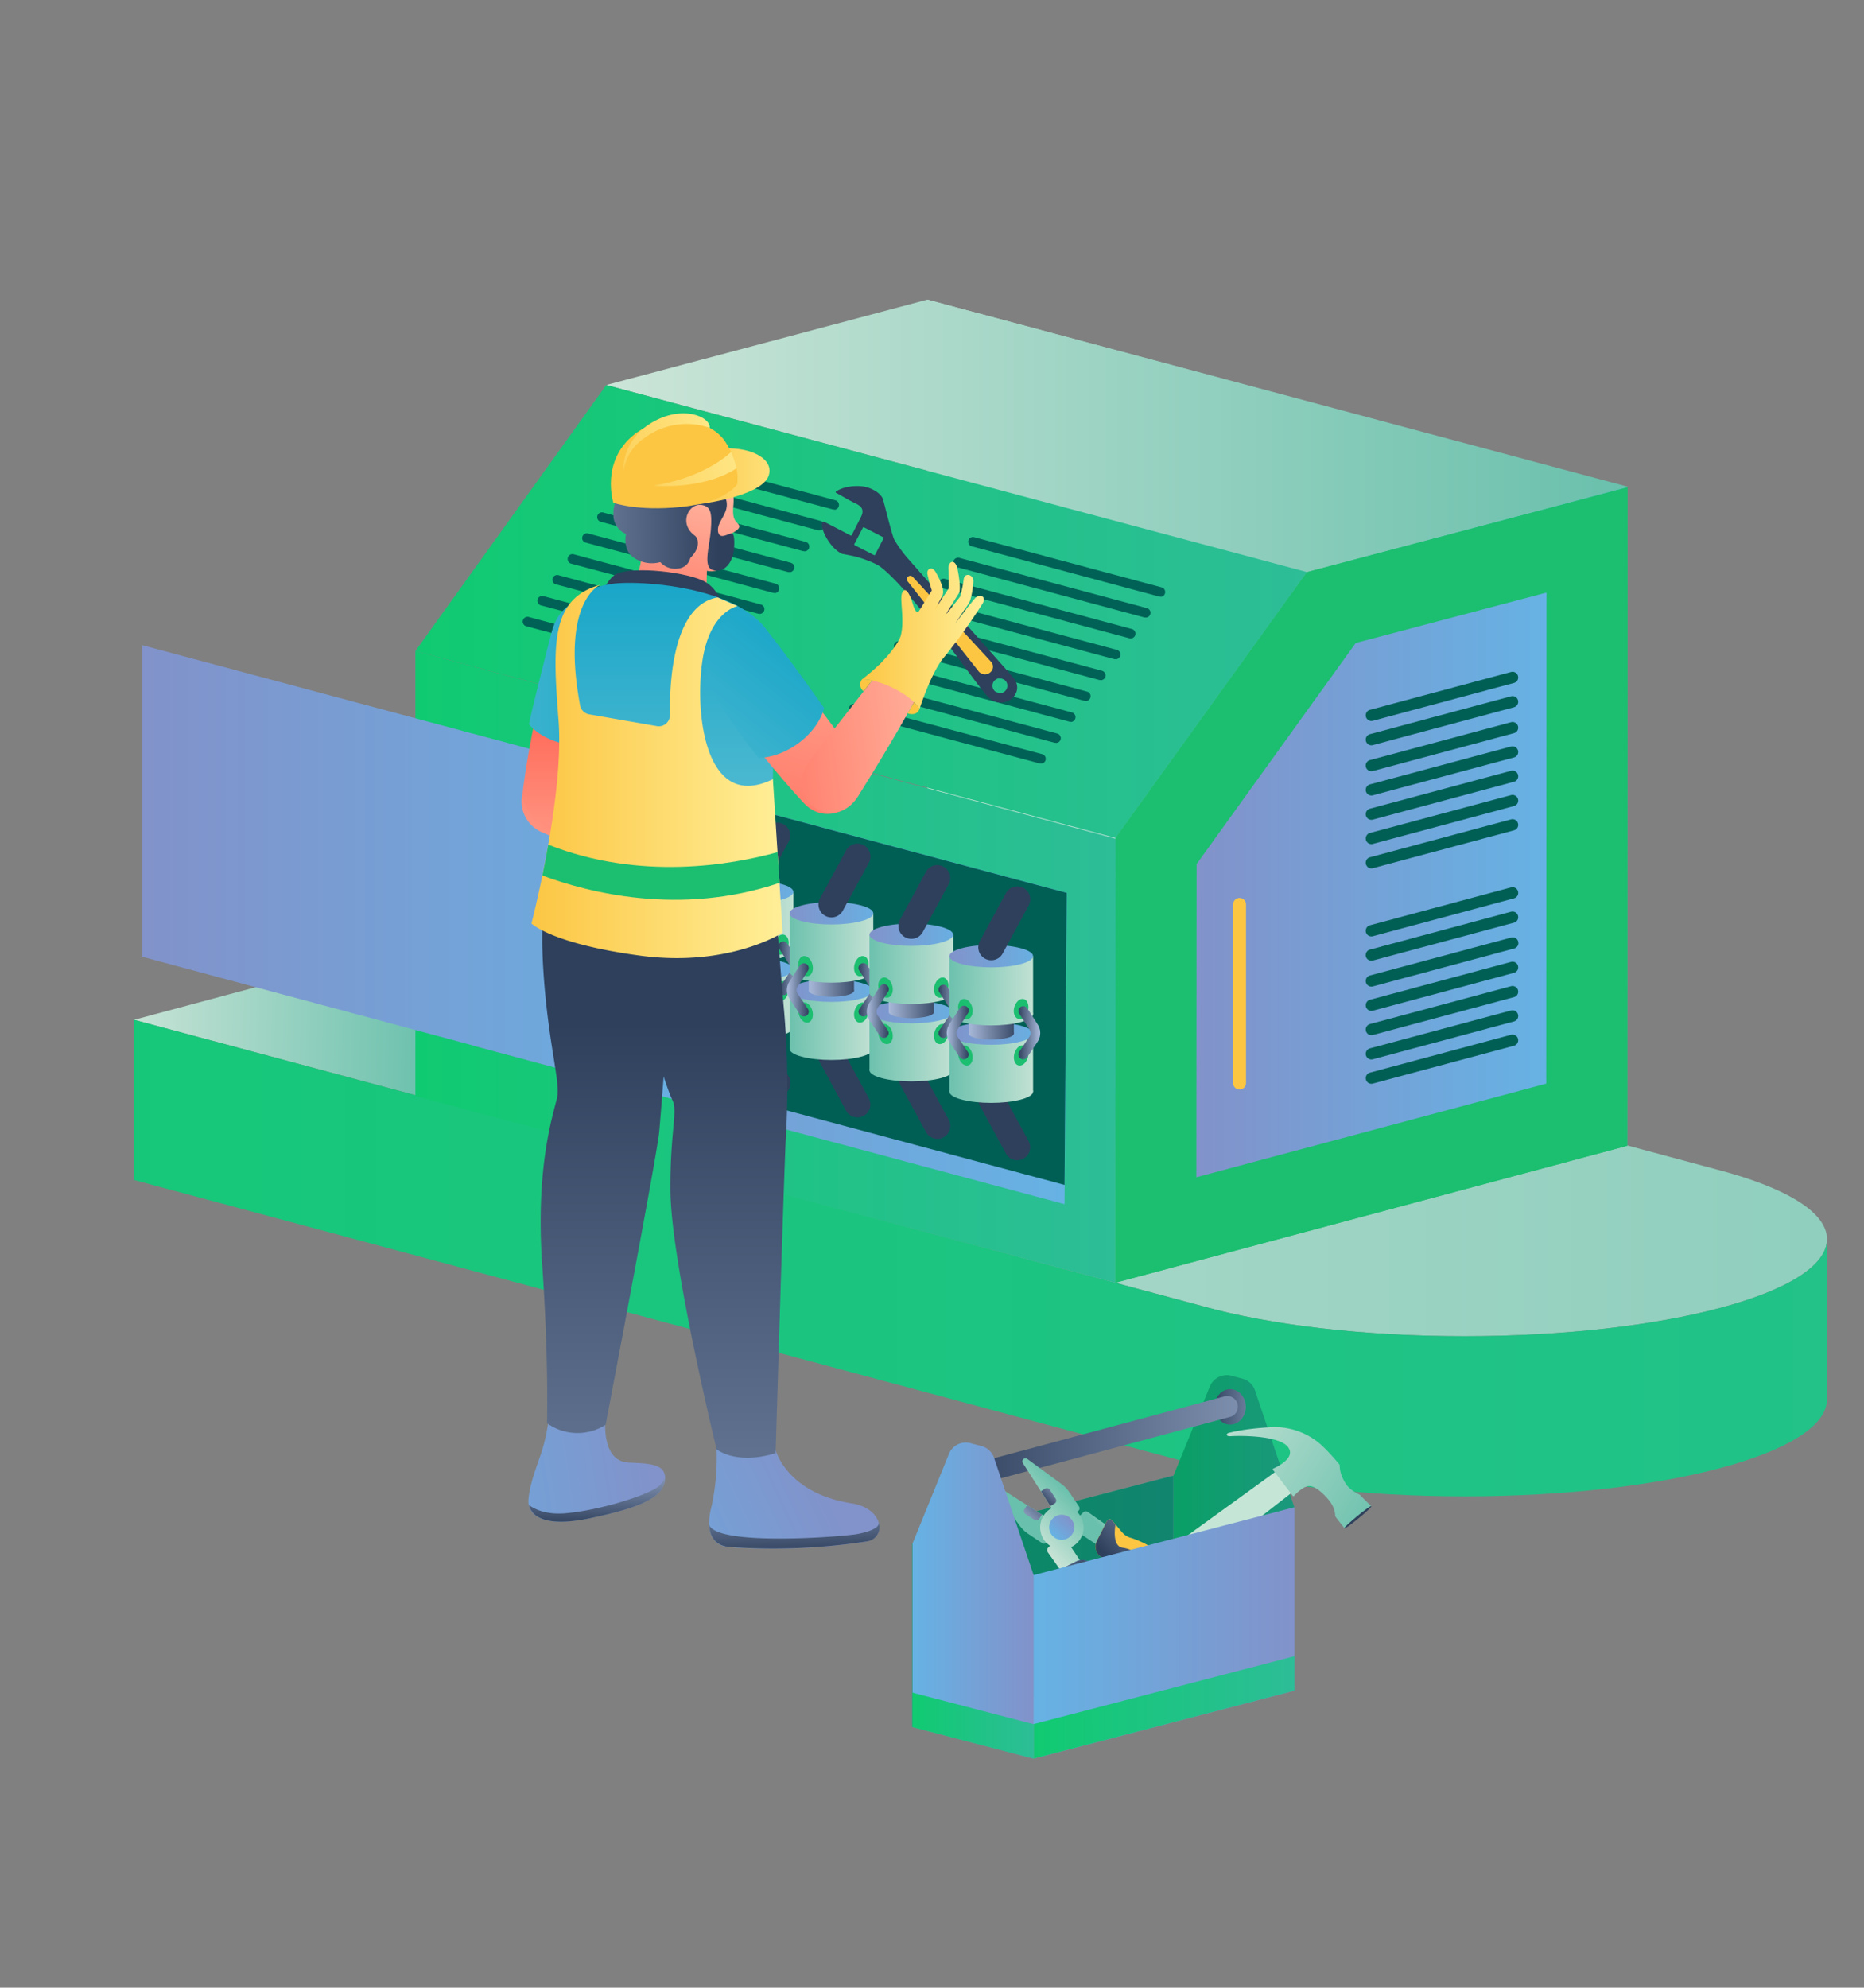 <svg xmlns="http://www.w3.org/2000/svg" xmlns:xlink="http://www.w3.org/1999/xlink" viewBox="0 0 1042 1111"><rect x="0" y="0" width="1042" height="1111" fill="#808080" stroke="none"/><defs><style>.cls-1{fill:url(#Безымянный_градиент_18);}.cls-2{fill:url(#Безымянный_градиент_18-2);}.cls-3{fill:url(#Безымянный_градиент_8);}.cls-4{fill:url(#Безымянный_градиент_214);}.cls-5{fill:url(#Безымянный_градиент_18-3);}.cls-6{fill:url(#Безымянный_градиент_8-2);}.cls-7{fill:url(#Безымянный_градиент_8-3);}.cls-8{fill:#1cbe70;}.cls-9{fill:url(#Безымянный_градиент_10);}.cls-10{fill:#006256;}.cls-11{fill:url(#Безымянный_градиент_10-2);}.cls-12,.cls-78,.cls-80{fill:#005f55;}.cls-13{fill:#fff;}.cls-14{fill:#2e405c;}.cls-15{fill:url(#Безымянный_градиент_18-4);}.cls-16{fill:url(#Безымянный_градиент_18-5);}.cls-17{fill:url(#Безымянный_градиент_10-3);}.cls-18{fill:url(#Безымянный_градиент_12);}.cls-19{fill:url(#Безымянный_градиент_12-2);}.cls-20{fill:url(#Безымянный_градиент_18-6);}.cls-21{fill:url(#Безымянный_градиент_18-7);}.cls-22{fill:url(#Безымянный_градиент_10-4);}.cls-23{fill:url(#Безымянный_градиент_12-3);}.cls-24{fill:url(#Безымянный_градиент_12-4);}.cls-25{fill:url(#Безымянный_градиент_18-8);}.cls-26{fill:url(#Безымянный_градиент_18-9);}.cls-27{fill:url(#Безымянный_градиент_10-5);}.cls-28{fill:url(#Безымянный_градиент_12-5);}.cls-29{fill:url(#Безымянный_градиент_12-6);}.cls-30{fill:url(#Безымянный_градиент_18-10);}.cls-31{fill:url(#Безымянный_градиент_18-11);}.cls-32{fill:url(#Безымянный_градиент_10-6);}.cls-33{fill:url(#Безымянный_градиент_12-7);}.cls-34{fill:url(#Безымянный_градиент_12-8);}.cls-35{fill:url(#Безымянный_градиент_18-12);}.cls-36{fill:url(#Безымянный_градиент_18-13);}.cls-37{fill:url(#Безымянный_градиент_10-7);}.cls-38{fill:url(#Безымянный_градиент_12-9);}.cls-39{fill:url(#Безымянный_градиент_12-10);}.cls-40{fill:url(#Безымянный_градиент_18-14);}.cls-41{fill:url(#Безымянный_градиент_18-15);}.cls-42{fill:url(#Безымянный_градиент_10-8);}.cls-43{fill:url(#Безымянный_градиент_12-11);}.cls-44{fill:url(#Безымянный_градиент_12-12);}.cls-45{fill:url(#Безымянный_градиент_18-16);}.cls-46{fill:url(#Безымянный_градиент_18-17);}.cls-47{fill:url(#Безымянный_градиент_10-9);}.cls-48{fill:url(#Безымянный_градиент_12-13);}.cls-49{fill:url(#Безымянный_градиент_12-14);}.cls-50{fill:url(#Безымянный_градиент_18-18);}.cls-51{fill:url(#Безымянный_градиент_18-19);}.cls-52{fill:url(#Безымянный_градиент_10-10);}.cls-53{fill:url(#Безымянный_градиент_12-15);}.cls-54{fill:url(#Безымянный_градиент_12-16);}.cls-55{fill:url(#Безымянный_градиент_10-11);}.cls-56{fill:#fcc643;}.cls-57{fill:url(#Безымянный_градиент_13);}.cls-58{fill:url(#Безымянный_градиент_13-2);}.cls-59{fill:url(#Безымянный_градиент_29);}.cls-60{fill:url(#Безымянный_градиент_13-3);}.cls-61{fill:url(#Безымянный_градиент_12-17);}.cls-62{fill:url(#Безымянный_градиент_10-12);}.cls-63{fill:url(#Безымянный_градиент_12-18);}.cls-64{fill:url(#Безымянный_градиент_12-19);}.cls-65{fill:url(#Безымянный_градиент_10-13);}.cls-66{fill:url(#Безымянный_градиент_12-20);}.cls-67{fill:url(#Безымянный_градиент_12-21);}.cls-68{fill:url(#Безымянный_градиент_29-2);}.cls-69{fill:url(#Безымянный_градиент_35);}.cls-70{fill:url(#Безымянный_градиент_35-2);}.cls-71{fill:url(#Безымянный_градиент_35-3);}.cls-72{fill:url(#Безымянный_градиент_35-4);}.cls-73{fill:url(#Безымянный_градиент_13-4);}.cls-74{fill:url(#Безымянный_градиент_29-3);}.cls-75{fill:url(#Безымянный_градиент_13-5);}.cls-76{fill:url(#Безымянный_градиент_35-5);}.cls-77{fill:url(#Безымянный_градиент_8-4);}.cls-78{opacity:0.4;}.cls-78,.cls-80{isolation:isolate;}.cls-79{fill:url(#Безымянный_градиент_8-5);}.cls-80{opacity:0.6;}.cls-81{fill:url(#Безымянный_градиент_12-22);}.cls-82{fill:url(#Безымянный_градиент_12-23);}.cls-83{fill:url(#Безымянный_градиент_214-2);}.cls-84{fill:url(#Безымянный_градиент_18-20);}.cls-85{fill:url(#Безымянный_градиент_3);}.cls-86{fill:url(#Безымянный_градиент_66);}.cls-87{fill:url(#Безымянный_градиент_66-2);}.cls-88{fill:url(#Безымянный_градиент_3-2);}.cls-89{fill:url(#Безымянный_градиент_3-3);}.cls-90{fill:url(#Безымянный_градиент_3-4);}.cls-91{fill:url(#Безымянный_градиент_3-5);}.cls-92{fill:url(#Безымянный_градиент_18-21);}.cls-93{fill:url(#Безымянный_градиент_18-22);}.cls-94{fill:url(#Безымянный_градиент_18-23);}.cls-95{fill:url(#Безымянный_градиент_10-14);}.cls-96{fill:url(#Безымянный_градиент_66-3);}.cls-97{fill:url(#Безымянный_градиент_12-24);}.cls-98{fill:url(#Безымянный_градиент_12-25);}.cls-99{fill:url(#Безымянный_градиент_12-26);}.cls-100{fill:url(#Безымянный_градиент_12-27);}.cls-101{fill:url(#Безымянный_градиент_10-15);}.cls-102{fill:url(#Безымянный_градиент_8-6);}.cls-103{fill:url(#Безымянный_градиент_10-16);}.cls-104{fill:url(#Безымянный_градиент_8-7);}</style><linearGradient id="Безымянный_градиент_18" x1="242.16" y1="563.77" x2="65.87" y2="558.73" gradientUnits="userSpaceOnUse"><stop offset="0" stop-color="#69c0ac"/><stop offset="1" stop-color="#cce5d8"/></linearGradient><linearGradient id="Безымянный_градиент_18-2" x1="1591.47" y1="1761.44" x2="-427.95" y2="1761.44" gradientTransform="matrix(1, 0, 0, -1, 215, 2402.5)" xlink:href="#Безымянный_градиент_18"/><linearGradient id="Безымянный_градиент_8" x1="1747.97" y1="1699.3" x2="-673.97" y2="1699.3" gradientTransform="matrix(1, 0, 0, -1, 215, 2402.5)" gradientUnits="userSpaceOnUse"><stop offset="0" stop-color="#2dbd97"/><stop offset="1" stop-color="#10ca71"/></linearGradient><linearGradient id="Безымянный_градиент_214" x1="694.81" y1="1998.53" x2="303.36" y2="1998.53" gradientTransform="matrix(1, 0, 0, -1, 215, 2402.5)" gradientUnits="userSpaceOnUse"><stop offset="0" stop-color="#47c3ac"/><stop offset="1" stop-color="#c5e6d7"/></linearGradient><linearGradient id="Безымянный_градиент_18-3" x1="695.09" y1="2158.85" x2="123.9" y2="2158.85" gradientTransform="matrix(1, 0, 0, -1, 215, 2402.5)" xlink:href="#Безымянный_градиент_18"/><linearGradient id="Безымянный_градиент_8-2" x1="408.65" y1="1862.05" x2="17.21" y2="1862.05" xlink:href="#Безымянный_градиент_8"/><linearGradient id="Безымянный_градиент_8-3" x1="515.63" y1="2060.72" x2="17.21" y2="2060.72" xlink:href="#Безымянный_градиент_8"/><linearGradient id="Безымянный_градиент_10" x1="668.76" y1="494.63" x2="864.51" y2="494.63" gradientUnits="userSpaceOnUse"><stop offset="0" stop-color="#8292ca"/><stop offset="1" stop-color="#66b2e4"/></linearGradient><linearGradient id="Безымянный_градиент_10-2" x1="263.89" y1="541.58" x2="596.32" y2="541.58" xlink:href="#Безымянный_градиент_10"/><linearGradient id="Безымянный_градиент_18-4" x1="395.03" y1="574.04" x2="449.1" y2="574.5" xlink:href="#Безымянный_градиент_18"/><linearGradient id="Безымянный_градиент_18-5" x1="394.88" y1="557.81" x2="449.27" y2="558.27" xlink:href="#Безымянный_градиент_18"/><linearGradient id="Безымянный_градиент_10-3" x1="395.03" y1="541.58" x2="449.1" y2="542.04" xlink:href="#Безымянный_градиент_10"/><linearGradient id="Безымянный_градиент_12" x1="406.56" y1="541.68" x2="435.78" y2="541.93" gradientUnits="userSpaceOnUse"><stop offset="0" stop-color="#acbdde"/><stop offset="1" stop-color="#2e405c"/></linearGradient><linearGradient id="Безымянный_градиент_12-2" x1="406.5" y1="534.59" x2="435.85" y2="534.84" xlink:href="#Безымянный_градиент_12"/><linearGradient id="Безымянный_градиент_18-6" x1="395.03" y1="530.76" x2="449.1" y2="531.22" xlink:href="#Безымянный_градиент_18"/><linearGradient id="Безымянный_градиент_18-7" x1="394.88" y1="514.53" x2="449.27" y2="514.99" xlink:href="#Безымянный_градиент_18"/><linearGradient id="Безымянный_градиент_10-4" x1="395.03" y1="498.29" x2="449.1" y2="498.75" xlink:href="#Безымянный_градиент_10"/><linearGradient id="Безымянный_градиент_12-3" x1="395.24" y1="541.19" x2="407.57" y2="541.29" xlink:href="#Безымянный_градиент_12"/><linearGradient id="Безымянный_градиент_12-4" x1="-120.77" y1="541.19" x2="-108.44" y2="541.29" gradientTransform="matrix(-1, 0, 0, 1, 326.74, 0)" xlink:href="#Безымянный_градиент_12"/><linearGradient id="Безымянный_градиент_18-8" x1="439.7" y1="586.02" x2="493.77" y2="586.48" xlink:href="#Безымянный_градиент_18"/><linearGradient id="Безымянный_градиент_18-9" x1="439.55" y1="569.79" x2="493.94" y2="570.25" xlink:href="#Безымянный_градиент_18"/><linearGradient id="Безымянный_градиент_10-5" x1="439.7" y1="553.56" x2="493.77" y2="554.02" xlink:href="#Безымянный_градиент_10"/><linearGradient id="Безымянный_градиент_12-5" x1="451.23" y1="553.66" x2="480.44" y2="553.9" xlink:href="#Безымянный_градиент_12"/><linearGradient id="Безымянный_градиент_12-6" x1="451.17" y1="546.57" x2="480.52" y2="546.82" xlink:href="#Безымянный_градиент_12"/><linearGradient id="Безымянный_градиент_18-10" x1="439.7" y1="542.74" x2="493.77" y2="543.2" xlink:href="#Безымянный_градиент_18"/><linearGradient id="Безымянный_градиент_18-11" x1="439.55" y1="526.5" x2="493.94" y2="526.96" xlink:href="#Безымянный_градиент_18"/><linearGradient id="Безымянный_градиент_10-6" x1="439.7" y1="510.27" x2="493.77" y2="510.73" xlink:href="#Безымянный_градиент_10"/><linearGradient id="Безымянный_градиент_12-7" x1="439.91" y1="553.16" x2="452.24" y2="553.27" xlink:href="#Безымянный_градиент_12"/><linearGradient id="Безымянный_градиент_12-8" x1="-165.43" y1="553.16" x2="-153.1" y2="553.27" gradientTransform="matrix(-1, 0, 0, 1, 326.74, 0)" xlink:href="#Безымянный_градиент_12"/><linearGradient id="Безымянный_градиент_18-12" x1="484.37" y1="598" x2="538.44" y2="598.46" xlink:href="#Безымянный_градиент_18"/><linearGradient id="Безымянный_градиент_18-13" x1="484.22" y1="581.77" x2="538.61" y2="582.23" xlink:href="#Безымянный_градиент_18"/><linearGradient id="Безымянный_градиент_10-7" x1="484.37" y1="565.54" x2="538.44" y2="565.99" xlink:href="#Безымянный_градиент_10"/><linearGradient id="Безымянный_градиент_12-9" x1="495.9" y1="565.63" x2="525.11" y2="565.88" xlink:href="#Безымянный_градиент_12"/><linearGradient id="Безымянный_градиент_12-10" x1="495.84" y1="558.54" x2="525.19" y2="558.79" xlink:href="#Безымянный_градиент_12"/><linearGradient id="Безымянный_градиент_18-14" x1="484.37" y1="554.71" x2="538.44" y2="555.17" xlink:href="#Безымянный_градиент_18"/><linearGradient id="Безымянный_градиент_18-15" x1="484.22" y1="538.48" x2="538.61" y2="538.94" xlink:href="#Безымянный_градиент_18"/><linearGradient id="Безымянный_градиент_10-8" x1="484.37" y1="522.25" x2="538.44" y2="522.71" xlink:href="#Безымянный_градиент_10"/><linearGradient id="Безымянный_градиент_12-11" x1="484.58" y1="565.14" x2="496.91" y2="565.25" xlink:href="#Безымянный_градиент_12"/><linearGradient id="Безымянный_градиент_12-12" x1="-210.1" y1="565.14" x2="-197.77" y2="565.25" gradientTransform="matrix(-1, 0, 0, 1, 326.74, 0)" xlink:href="#Безымянный_градиент_12"/><linearGradient id="Безымянный_градиент_18-16" x1="529.04" y1="609.98" x2="583.11" y2="610.44" xlink:href="#Безымянный_градиент_18"/><linearGradient id="Безымянный_градиент_18-17" x1="528.89" y1="593.74" x2="583.28" y2="594.21" xlink:href="#Безымянный_градиент_18"/><linearGradient id="Безымянный_градиент_10-9" x1="529.04" y1="577.51" x2="583.11" y2="577.97" xlink:href="#Безымянный_градиент_10"/><linearGradient id="Безымянный_градиент_12-13" x1="540.57" y1="577.61" x2="569.78" y2="577.86" xlink:href="#Безымянный_градиент_12"/><linearGradient id="Безымянный_градиент_12-14" x1="540.5" y1="570.52" x2="569.86" y2="570.77" xlink:href="#Безымянный_градиент_12"/><linearGradient id="Безымянный_градиент_18-18" x1="529.04" y1="566.69" x2="583.11" y2="567.15" xlink:href="#Безымянный_градиент_18"/><linearGradient id="Безымянный_градиент_18-19" x1="528.89" y1="550.46" x2="583.28" y2="550.92" xlink:href="#Безымянный_градиент_18"/><linearGradient id="Безымянный_градиент_10-10" x1="529.04" y1="534.23" x2="583.11" y2="534.69" xlink:href="#Безымянный_градиент_10"/><linearGradient id="Безымянный_градиент_12-15" x1="529.25" y1="577.12" x2="541.58" y2="577.22" xlink:href="#Безымянный_градиент_12"/><linearGradient id="Безымянный_градиент_12-16" x1="-254.77" y1="577.12" x2="-242.44" y2="577.22" gradientTransform="matrix(-1, 0, 0, 1, 326.74, 0)" xlink:href="#Безымянный_градиент_12"/><linearGradient id="Безымянный_градиент_10-11" x1="79.4" y1="492.07" x2="411.83" y2="492.07" xlink:href="#Безымянный_градиент_10"/><linearGradient id="Безымянный_градиент_13" x1="91.29" y1="1822.58" x2="169.05" y2="1960.54" gradientTransform="matrix(1, 0, 0, -1, 215, 2402.5)" gradientUnits="userSpaceOnUse"><stop offset="0" stop-color="#ffd2bb"/><stop offset="1" stop-color="#ff6b5a"/></linearGradient><linearGradient id="Безымянный_градиент_13-2" x1="101.04" y1="1840.11" x2="101.04" y2="1998.73" xlink:href="#Безымянный_градиент_13"/><linearGradient id="Безымянный_градиент_29" x1="201.92" y1="2028.49" x2="-154.95" y2="2021.33" gradientTransform="matrix(1, 0, 0, -1, 215, 2402.5)" gradientUnits="userSpaceOnUse"><stop offset="0" stop-color="#009dc5"/><stop offset="1" stop-color="#a9dade"/></linearGradient><linearGradient id="Безымянный_градиент_13-3" x1="180.91" y1="2168.87" x2="152" y2="2036.17" xlink:href="#Безымянный_градиент_13"/><linearGradient id="Безымянный_градиент_12-17" x1="253.25" y1="280.69" x2="401.45" y2="280.09" xlink:href="#Безымянный_градиент_12"/><linearGradient id="Безымянный_градиент_10-12" x1="148.67" y1="1590.75" x2="-7.86" y2="1567.31" gradientTransform="matrix(1, 0, 0, -1, 215, 2402.5)" xlink:href="#Безымянный_градиент_10"/><linearGradient id="Безымянный_градиент_12-18" x1="119.22" y1="1590.67" x2="118.41" y2="1549.34" gradientTransform="matrix(1, 0, 0, -1, 215, 2402.5)" xlink:href="#Безымянный_градиент_12"/><linearGradient id="Безымянный_градиент_12-19" x1="125.65" y1="1219.93" x2="125.65" y2="1829.97" gradientTransform="matrix(1, 0, 0, -1, 215, 2402.5)" xlink:href="#Безымянный_градиент_12"/><linearGradient id="Безымянный_градиент_10-13" x1="245.85" y1="1575.01" x2="99.39" y2="1506.98" gradientTransform="matrix(1, 0, 0, -1, 215, 2402.5)" xlink:href="#Безымянный_градиент_10"/><linearGradient id="Безымянный_градиент_12-20" x1="177.77" y1="1219.93" x2="177.77" y2="1829.97" gradientTransform="matrix(1, 0, 0, -1, 215, 2402.5)" xlink:href="#Безымянный_градиент_12"/><linearGradient id="Безымянный_градиент_12-21" x1="228.22" y1="1581.96" x2="229.46" y2="1533.56" gradientTransform="matrix(1, 0, 0, -1, 215, 2402.5)" xlink:href="#Безымянный_градиент_12"/><linearGradient id="Безымянный_градиент_29-2" x1="153.38" y1="2132.95" x2="153.38" y2="1749.27" xlink:href="#Безымянный_градиент_29"/><linearGradient id="Безымянный_градиент_35" x1="382.45" y1="266.25" x2="456.94" y2="266.25" gradientUnits="userSpaceOnUse"><stop offset="0" stop-color="#fcc643"/><stop offset="1" stop-color="#ffef98"/></linearGradient><linearGradient id="Безымянный_градиент_35-2" x1="319.06" y1="261.28" x2="415.19" y2="229.88" xlink:href="#Безымянный_градиент_35"/><linearGradient id="Безымянный_градиент_35-3" x1="327.28" y1="279.27" x2="437.57" y2="251.94" xlink:href="#Безымянный_градиент_35"/><linearGradient id="Безымянный_градиент_35-4" x1="297.04" y1="431.16" x2="437.5" y2="431.16" xlink:href="#Безымянный_градиент_35"/><linearGradient id="Безымянный_градиент_13-4" x1="289.69" y1="2154.91" x2="215.06" y2="1902.19" xlink:href="#Безымянный_градиент_13"/><linearGradient id="Безымянный_градиент_29-3" x1="265.8" y1="2089.14" x2="43.5" y2="1810.79" xlink:href="#Безымянный_градиент_29"/><linearGradient id="Безымянный_градиент_13-5" x1="361.36" y1="2002.51" x2="189.87" y2="1980.92" xlink:href="#Безымянный_градиент_13"/><linearGradient id="Безымянный_градиент_35-5" x1="481.88" y1="355.18" x2="550.04" y2="355.18" xlink:href="#Безымянный_градиент_35"/><linearGradient id="Безымянный_градиент_8-4" x1="297.45" y1="1545.54" x2="365.17" y2="1545.54" gradientTransform="translate(1021.06 2402.5) rotate(180)" xlink:href="#Безымянный_градиент_8"/><linearGradient id="Безымянный_градиент_8-5" x1="580.17" y1="895.07" x2="726.02" y2="895.07" gradientTransform="matrix(-1, 0, 0, 1, 1236.06, 0)" xlink:href="#Безымянный_градиент_8"/><linearGradient id="Безымянный_градиент_12-22" x1="303.57" y1="1616.11" x2="343.88" y2="1616.11" gradientTransform="translate(1021.06 2402.5) rotate(180)" xlink:href="#Безымянный_градиент_12"/><linearGradient id="Безымянный_градиент_12-23" x1="231.13" y1="1596.66" x2="493.08" y2="1596.66" gradientTransform="translate(1021.06 2402.5) rotate(180)" xlink:href="#Безымянный_градиент_12"/><linearGradient id="Безымянный_градиент_214-2" x1="355.43" y1="1580.58" x2="340.04" y2="1563.56" gradientTransform="translate(1021.06 2402.5) rotate(180)" xlink:href="#Безымянный_градиент_214"/><linearGradient id="Безымянный_градиент_18-20" x1="461.8" y1="848.85" x2="565.56" y2="783.95" gradientTransform="matrix(-1, 0, 0, 1, 1236.06, 0)" xlink:href="#Безымянный_градиент_18"/><linearGradient id="Безымянный_градиент_3" x1="464.29" y1="1562.26" x2="389.04" y2="1500.15" gradientTransform="translate(1021.06 2402.5) rotate(180)" gradientUnits="userSpaceOnUse"><stop offset="0" stop-color="#a7b9de"/><stop offset="1" stop-color="#2c3d5f"/></linearGradient><linearGradient id="Безымянный_градиент_66" x1="436.02" y1="1479.47" x2="459.81" y2="1484.08" gradientTransform="translate(1021.06 2402.5) rotate(180)" gradientUnits="userSpaceOnUse"><stop offset="0" stop-color="#8185d2"/><stop offset="1" stop-color="#35acee"/></linearGradient><linearGradient id="Безымянный_градиент_66-2" x1="364.7" y1="1536.19" x2="385.13" y2="1540.14" xlink:href="#Безымянный_градиент_66"/><linearGradient id="Безымянный_градиент_3-2" x1="-150.37" y1="1409.48" x2="465.67" y2="1510.96" xlink:href="#Безымянный_градиент_3"/><linearGradient id="Безымянный_градиент_3-3" x1="460.77" y1="1566.52" x2="385.51" y2="1504.41" xlink:href="#Безымянный_градиент_3"/><linearGradient id="Безымянный_градиент_3-4" x1="-67.41" y1="1437.76" x2="465.38" y2="1525.51" xlink:href="#Безымянный_градиент_3"/><linearGradient id="Безымянный_градиент_3-5" x1="407.59" y1="1477.35" x2="449.75" y2="1484.3" xlink:href="#Безымянный_градиент_3"/><linearGradient id="Безымянный_градиент_18-21" x1="446.55" y1="1559.61" x2="434.99" y2="1571.16" gradientTransform="translate(1021.06 2402.5) rotate(180)" xlink:href="#Безымянный_градиент_18"/><linearGradient id="Безымянный_градиент_18-22" x1="408.24" y1="1551.32" x2="398.44" y2="1561.13" gradientTransform="translate(1021.06 2402.5) rotate(180)" xlink:href="#Безымянный_градиент_18"/><linearGradient id="Безымянный_градиент_18-23" x1="422.7" y1="1568.42" x2="447.28" y2="1543.85" gradientTransform="translate(1021.06 2402.5) rotate(180)" xlink:href="#Безымянный_градиент_18"/><linearGradient id="Безымянный_градиент_10-14" x1="422.53" y1="1553.78" x2="432.38" y2="1543.94" gradientTransform="translate(1021.06 2402.5) rotate(180)" xlink:href="#Безымянный_градиент_10"/><linearGradient id="Безымянный_градиент_66-3" x1="399.55" y1="1492.19" x2="381.21" y2="1510.54" xlink:href="#Безымянный_градиент_66"/><linearGradient id="Безымянный_градиент_12-24" x1="426.93" y1="1573.94" x2="437.9" y2="1562.98" gradientTransform="translate(1021.06 2402.5) rotate(180)" xlink:href="#Безымянный_градиент_12"/><linearGradient id="Безымянный_градиент_12-25" x1="450.91" y1="1549.94" x2="435.06" y2="1565.78" gradientTransform="translate(1021.06 2402.5) rotate(180)" xlink:href="#Безымянный_градиент_12"/><linearGradient id="Безымянный_градиент_12-26" x1="343.98" y1="1555.76" x2="384.38" y2="1515.36" gradientTransform="translate(1021.06 2402.5) rotate(180)" xlink:href="#Безымянный_градиент_12"/><linearGradient id="Безымянный_градиент_12-27" x1="427.96" y1="1471.76" x2="387.39" y2="1512.33" gradientTransform="translate(1021.06 2402.5) rotate(180)" xlink:href="#Безымянный_градиент_12"/><linearGradient id="Безымянный_градиент_10-15" x1="297.47" y1="1489.78" x2="443.35" y2="1489.78" gradientTransform="translate(1021.06 2402.5) rotate(180)" xlink:href="#Безымянный_градиент_10"/><linearGradient id="Безымянный_градиент_8-6" x1="297.47" y1="1448.14" x2="443.35" y2="1448.14" gradientTransform="translate(1021.06 2402.5) rotate(180)" xlink:href="#Безымянный_градиент_8"/><linearGradient id="Безымянный_градиент_10-16" x1="443.27" y1="1507.88" x2="510.97" y2="1507.88" gradientTransform="translate(1021.06 2402.5) rotate(180)" xlink:href="#Безымянный_градиент_10"/><linearGradient id="Безымянный_градиент_8-7" x1="443.35" y1="1437.97" x2="511.02" y2="1437.97" gradientTransform="translate(1021.06 2402.5) rotate(180)" xlink:href="#Безымянный_градиент_8"/></defs><title>Slesar_pogruzochnay_mashina</title><g id="Слой_1" data-name="Слой 1"><polygon class="cls-1" points="232.21 612.16 74.92 570.03 276.19 516.07 371.6 555.71 232.21 612.16"/><path class="cls-2" d="M672.37,730.11c36.87,10.31,88.8,16.74,146.33,16.74,111.89,0,202.61-24.29,202.61-54.24,0-15.27-23.62-29-61.63-38.93L518.58,535.27l-286.37,76.9Z"/><path class="cls-3" d="M74.92,570,672.37,730.11c36.87,10.31,88.8,16.74,146.33,16.74,111.89,0,202.61-24.29,202.61-54.24v89.55c0,29.93-90.72,54.22-202.61,54.22-57.53,0-109.46-6.43-146.33-16.72L74.92,659.56Z"/><path class="cls-4" d="M909.61,640.45,518.36,535.61V167.49l391.45,105Z"/><path class="cls-5" d="M910.09,272.08,518.36,167.49,338.9,215.21,730.63,319.8Z"/><path class="cls-6" d="M623.45,717,232.21,612.61V363.89L623.65,468.83Z"/><path class="cls-7" d="M730.63,319.77,338.9,215.21,232.21,363.89,623.67,468.35Z"/><path class="cls-8" d="M909.81,272.45l-179.2,47.34-107,148.59L623.45,717l286.16-76.56Z"/><path class="cls-8" d="M909.81,272.45l-179.2,47.34-107,148.59L623.45,717l286.16-76.56Z"/><polygon class="cls-9" points="668.9 482.99 757.87 359.4 864.51 331.23 864.37 605.7 668.76 658.04 668.9 482.99"/><path class="cls-10" d="M399.59,378a2.89,2.89,0,0,1-.72,0L294,350a2.72,2.72,0,0,1-1.48-1.29,2.7,2.7,0,0,1,2.86-3.91l104.84,28.1a2.69,2.69,0,0,1,1.54,1.1,2.67,2.67,0,0,1-.46,3.5,2.69,2.69,0,0,1-1.77.67Z"/><path class="cls-10" d="M407.93,366.48a2.66,2.66,0,0,1-.69,0L302.39,338.37a2.66,2.66,0,0,1-1.62-1.24,2.68,2.68,0,0,1,1-3.67,2.66,2.66,0,0,1,2-.26l104.84,28.1a2.63,2.63,0,0,1,1.54,1.09,2.69,2.69,0,0,1-.46,3.51,2.63,2.63,0,0,1-1.77.66Z"/><path class="cls-10" d="M416.29,354.73a2.66,2.66,0,0,1-.69,0l-104.84-28.1a2.75,2.75,0,0,1-.94-.46,2.7,2.7,0,0,1-.68-.79,2.76,2.76,0,0,1-.34-1,2.82,2.82,0,0,1,.07-1,3,3,0,0,1,.47-.94,2.58,2.58,0,0,1,.79-.68,2.65,2.65,0,0,1,1-.34,2.87,2.87,0,0,1,1.05.07L417,349.53a2.76,2.76,0,0,1,1.5,1.12,2.72,2.72,0,0,1,.41,1.82,2.69,2.69,0,0,1-2.6,2.35Z"/><path class="cls-10" d="M424.66,343.06a2.89,2.89,0,0,1-.72,0L319.1,315a2.71,2.71,0,0,1-1.69-3.23,2.68,2.68,0,0,1,3.07-2l104.85,28.1a2.68,2.68,0,0,1,1.08,4.61,2.68,2.68,0,0,1-1.77.66Z"/><path class="cls-10" d="M433,331.41a2.66,2.66,0,0,1-.69,0l-104.84-28.1a2.89,2.89,0,0,1-1-.46,2.71,2.71,0,0,1-.69-.78,2.57,2.57,0,0,1-.33-1,2.61,2.61,0,0,1,.07-1,2.75,2.75,0,0,1,.46-.94,2.61,2.61,0,0,1,.79-.69,2.65,2.65,0,0,1,1-.34,2.61,2.61,0,0,1,1,.07l104.84,28.1a2.69,2.69,0,0,1,1.54,1.1,2.69,2.69,0,0,1-.46,3.51,2.73,2.73,0,0,1-1.77.66Z"/><path class="cls-10" d="M441.37,319.76a4.33,4.33,0,0,1-.72,0l-104.84-28.1a2.77,2.77,0,0,1-.94-.47,2.58,2.58,0,0,1-.68-.79,2.71,2.71,0,0,1-.34-1,2.66,2.66,0,0,1,.08-1.05,2.7,2.7,0,0,1,.46-.93,2.61,2.61,0,0,1,.79-.69,2.52,2.52,0,0,1,1-.33,2.59,2.59,0,0,1,1,.07l104.85,28.08A2.68,2.68,0,0,1,444,317.5a2.65,2.65,0,0,1-.87,1.65,2.72,2.72,0,0,1-1.73.7Z"/><path class="cls-10" d="M449.71,308.08a2,2,0,0,1-.69,0L344.18,280a2.63,2.63,0,0,1-1.48-1.28,2.69,2.69,0,0,1,.94-3.53,2.7,2.7,0,0,1,1.92-.39L450.4,302.91a2.61,2.61,0,0,1,1.54,1.1,2.67,2.67,0,0,1-2.25,4.16Z"/><path class="cls-10" d="M458.07,296.43a2,2,0,0,1-.69,0l-104.84-28.1a2.58,2.58,0,0,1-.94-.46,2.61,2.61,0,0,1-.7-.78,2.54,2.54,0,0,1-.34-1,2.71,2.71,0,0,1,3.36-3l104.85,28.1a2.7,2.7,0,0,1,1.53,1.1,2.62,2.62,0,0,1,.43,1.84,2.67,2.67,0,0,1-2.66,2.33Z"/><path class="cls-10" d="M466.44,284.78a4.21,4.21,0,0,1-.71,0l-104.85-28.1a2.67,2.67,0,0,1-1.62-1.25,2.65,2.65,0,0,1-.34-1,2.61,2.61,0,0,1,.07-1,2.75,2.75,0,0,1,.46-.94,2.67,2.67,0,0,1,1.77-1,2.86,2.86,0,0,1,1,.07l104.84,28.08a2.68,2.68,0,0,1,1.5,1.12,2.71,2.71,0,0,1,.41,1.82,2.68,2.68,0,0,1-.87,1.66,2.71,2.71,0,0,1-1.73.69Z"/><path class="cls-10" d="M581.93,426.73a2.81,2.81,0,0,1-.71,0L476.38,398.65a2.68,2.68,0,0,1-1.48-1.29,2.69,2.69,0,0,1,.94-3.53,2.7,2.7,0,0,1,1.92-.38l104.84,28.1a2.69,2.69,0,0,1,1.54,1.1,2.66,2.66,0,0,1,.43,1.84,2.63,2.63,0,0,1-.89,1.66,2.69,2.69,0,0,1-1.77.67Z"/><path class="cls-10" d="M590.28,415.16a2.06,2.06,0,0,1-.7,0l-104.84-28.1a2.68,2.68,0,1,1,1.39-5.17L591,410a2.66,2.66,0,0,1,1.54,1.09,2.72,2.72,0,0,1,.43,1.84,2.75,2.75,0,0,1-.89,1.67,2.63,2.63,0,0,1-1.77.66Z"/><path class="cls-10" d="M598.64,403.42a2.66,2.66,0,0,1-.69,0l-104.84-28.1a2.75,2.75,0,0,1-.94-.46,2.89,2.89,0,0,1-.69-.79,3,3,0,0,1-.33-1,2.82,2.82,0,0,1,.07-1,2.6,2.6,0,0,1,.47-.94,2.46,2.46,0,0,1,.79-.68,2.65,2.65,0,0,1,1-.34,2.8,2.8,0,0,1,1,.07l104.84,28.08a2.7,2.7,0,0,1,1,4.6,2.66,2.66,0,0,1-1.74.69Z"/><path class="cls-10" d="M607,391.75a2.89,2.89,0,0,1-.72,0L501.45,363.67a2.72,2.72,0,0,1-1.48-1.29,2.73,2.73,0,0,1,.94-3.53,2.71,2.71,0,0,1,1.92-.38l104.85,28.1a2.7,2.7,0,0,1,1.53,1.1,2.61,2.61,0,0,1,.43,1.84,2.67,2.67,0,0,1-2.66,2.33Z"/><path class="cls-10" d="M615.35,380.1a2.66,2.66,0,0,1-.69,0L509.82,352a2.71,2.71,0,0,1-.95-.46,2.63,2.63,0,0,1-.95-2.82,2.75,2.75,0,0,1,.46-.94,2.5,2.5,0,0,1,.79-.69,2.63,2.63,0,0,1,2-.27L616,374.92a2.68,2.68,0,0,1,2,2.94,2.67,2.67,0,0,1-2.66,2.33Z"/><path class="cls-10" d="M623.71,368.45a4.21,4.21,0,0,1-.71,0l-104.84-28.1a2.71,2.71,0,0,1-1.63-1.26,2.89,2.89,0,0,1-.33-1,2.86,2.86,0,0,1,.07-1.05,2.72,2.72,0,0,1,.47-.93,2.5,2.5,0,0,1,.79-.69,2.47,2.47,0,0,1,1-.33,2.44,2.44,0,0,1,1,.07l104.85,28.08a2.7,2.7,0,0,1-.7,5.29Z"/><path class="cls-10" d="M632.06,356.77a2.06,2.06,0,0,1-.7,0L526.52,328.69a2.64,2.64,0,0,1-1.47-1.28,2.71,2.71,0,0,1,2.86-3.92L632.75,351.6a2.61,2.61,0,0,1,1.54,1.1,2.74,2.74,0,0,1,.43,1.85,2.65,2.65,0,0,1-.91,1.66,2.63,2.63,0,0,1-1.78.65Z"/><path class="cls-10" d="M640.42,345.12a2,2,0,0,1-.69,0L534.89,317a2.7,2.7,0,0,1-.95-.46,2.57,2.57,0,0,1-.69-.78,2.73,2.73,0,0,1-.35-1,2.86,2.86,0,0,1,.07-1.05,2.73,2.73,0,0,1,3.3-1.9l104.84,28.1a2.68,2.68,0,0,1,2,2.94,2.67,2.67,0,0,1-2.66,2.33Z"/><path class="cls-10" d="M648.79,333.47a4.33,4.33,0,0,1-.72,0l-104.84-28.1a2.65,2.65,0,0,1-1.63-1.25,2.63,2.63,0,0,1-.33-1,2.6,2.6,0,0,1,.06-1,2.77,2.77,0,0,1,.47-.94,2.67,2.67,0,0,1,1.77-1,2.8,2.8,0,0,1,1,.07l104.85,28.08a2.72,2.72,0,0,1,1.91,2.94,2.69,2.69,0,0,1-2.61,2.35Z"/><polygon class="cls-11" points="263.89 410.11 263.89 584.27 595.08 673.05 596.32 499.04 263.89 410.11"/><polygon class="cls-12" points="283.95 415.55 283.95 578.9 595.08 662.3 596.32 499.1 283.95 415.55"/><line class="cls-13" x1="434.65" y1="605.36" x2="420.11" y2="578.56"/><path class="cls-14" d="M434.66,612.6a7.23,7.23,0,0,1-6.37-3.79L413.75,582a7.24,7.24,0,1,1,12.73-6.9L441,601.91a7.24,7.24,0,0,1-2.92,9.81A7.13,7.13,0,0,1,434.66,612.6Z"/><path class="cls-15" d="M443.5,574.26c0,1.6-2.28,3.2-6.86,4.42-9.14,2.43-23.94,2.43-33.06,0-4.57-1.22-6.86-2.82-6.86-4.42s2.29-3.2,6.86-4.42c9.14-2.44,23.95-2.44,33.06,0C441.22,571.06,443.5,572.66,443.5,574.26Z"/><rect class="cls-16" x="396.72" y="541.79" width="46.78" height="32.46"/><path class="cls-17" d="M443.5,541.79c0,1.6-2.28,3.2-6.86,4.42-9.14,2.44-23.94,2.44-33.06,0-4.57-1.22-6.86-2.82-6.86-4.42s2.29-3.2,6.86-4.42c9.14-2.43,23.95-2.43,33.06,0C441.22,538.59,443.5,540.19,443.5,541.79Z"/><path class="cls-18" d="M432.75,541.79c0,.87-1.24,1.73-3.71,2.39a40.77,40.77,0,0,1-17.86,0c-2.47-.66-3.7-1.52-3.7-2.39s1.23-1.73,3.7-2.38a40.77,40.77,0,0,1,17.86,0C431.51,540.06,432.75,540.93,432.75,541.79Z"/><rect class="cls-19" x="407.48" y="527.62" width="25.27" height="14.18"/><path class="cls-20" d="M443.5,531c0,1.6-2.28,3.2-6.86,4.42-9.14,2.44-23.94,2.44-33.06,0-4.57-1.22-6.86-2.82-6.86-4.42s2.29-3.2,6.86-4.42c9.14-2.44,23.95-2.44,33.06,0C441.22,527.77,443.5,529.37,443.5,531Z"/><rect class="cls-21" x="396.72" y="498.51" width="46.78" height="32.46"/><path class="cls-22" d="M443.5,498.51c0,1.6-2.28,3.2-6.86,4.42-9.14,2.43-23.94,2.43-33.06,0-4.57-1.22-6.86-2.82-6.86-4.42s2.29-3.2,6.86-4.42c9.14-2.44,23.95-2.44,33.06,0C441.22,495.31,443.5,496.91,443.5,498.51Z"/><path class="cls-8" d="M407.16,533.6c-2.09.56-4.45-1.48-5.27-4.54s.21-6,2.3-6.58,4.45,1.48,5.27,4.55S409.25,533.05,407.16,533.6Z"/><path class="cls-8" d="M435.33,533.6c2.09.56,4.45-1.48,5.28-4.54s-.21-6-2.31-6.58S433.85,524,433,527,433.24,533.05,435.33,533.6Z"/><path class="cls-8" d="M407.16,559.57c-2.09.56-4.45-1.48-5.27-4.54s.21-6,2.3-6.57,4.45,1.47,5.27,4.54S409.25,559,407.16,559.57Z"/><path class="cls-8" d="M435.33,559.57c2.09.56,4.45-1.48,5.28-4.54s-.21-6-2.31-6.57-4.45,1.47-5.27,4.54S433.24,559,435.33,559.57Z"/><path class="cls-23" d="M404.76,556.19a2.68,2.68,0,0,1-2.24-1.2l-5.76-8.55a8.9,8.9,0,0,1-.11-9.79l5.84-9.06a2.71,2.71,0,0,1,4.55,2.93l-5.83,9.06a3.48,3.48,0,0,0,0,3.84L407,552a2.69,2.69,0,0,1-.73,3.75A2.64,2.64,0,0,1,404.76,556.19Z"/><path class="cls-24" d="M438,556.19a2.66,2.66,0,0,1-1.51-.47,2.69,2.69,0,0,1-.73-3.75l5.76-8.55a3.5,3.5,0,0,0,0-3.84l-5.83-9.06a2.71,2.71,0,1,1,4.55-2.93l5.83,9.06a8.89,8.89,0,0,1-.1,9.79L440.23,555A2.71,2.71,0,0,1,438,556.19Z"/><line class="cls-13" x1="420.11" y1="493.56" x2="434.65" y2="466.76"/><path class="cls-14" d="M420.11,500.81a7.25,7.25,0,0,1-6.36-10.7l14.54-26.8A7.24,7.24,0,0,1,441,470.22L426.48,497A7.23,7.23,0,0,1,420.11,500.81Z"/><line class="cls-13" x1="479.32" y1="617.34" x2="464.78" y2="590.54"/><path class="cls-14" d="M479.33,624.58a7.25,7.25,0,0,1-6.38-3.79L458.42,594a7.24,7.24,0,0,1,12.73-6.91l14.53,26.8a7.23,7.23,0,0,1-2.91,9.82A7.13,7.13,0,0,1,479.33,624.58Z"/><path class="cls-25" d="M488.17,586.23c0,1.6-2.28,3.2-6.86,4.42-9.14,2.44-23.94,2.44-33.06,0-4.57-1.22-6.86-2.82-6.86-4.42s2.29-3.2,6.86-4.41c9.14-2.44,23.95-2.44,33.06,0C485.89,583,488.17,584.63,488.17,586.23Z"/><rect class="cls-26" x="441.39" y="553.77" width="46.78" height="32.46"/><path class="cls-27" d="M488.17,553.77c0,1.6-2.28,3.2-6.86,4.42-9.14,2.44-23.94,2.44-33.06,0-4.57-1.22-6.86-2.82-6.86-4.42s2.29-3.2,6.86-4.42c9.14-2.44,23.95-2.44,33.06,0C485.89,550.57,488.17,552.17,488.17,553.77Z"/><path class="cls-28" d="M477.42,553.77c0,.87-1.24,1.73-3.71,2.39a40.77,40.77,0,0,1-17.86,0c-2.47-.66-3.71-1.52-3.71-2.39s1.24-1.73,3.71-2.39a41.07,41.07,0,0,1,17.86,0C476.18,552,477.42,552.91,477.42,553.77Z"/><rect class="cls-29" x="452.14" y="539.59" width="25.27" height="14.18"/><path class="cls-30" d="M488.17,543c0,1.6-2.28,3.2-6.86,4.42-9.14,2.44-23.94,2.44-33.06,0-4.57-1.22-6.86-2.82-6.86-4.42s2.29-3.2,6.86-4.42c9.14-2.44,23.95-2.44,33.06,0C485.89,539.75,488.17,541.35,488.17,543Z"/><rect class="cls-31" x="441.39" y="510.49" width="46.78" height="32.46"/><path class="cls-32" d="M488.17,510.49c0,1.6-2.28,3.2-6.86,4.41-9.14,2.44-23.94,2.44-33.06,0-4.57-1.21-6.86-2.81-6.86-4.41s2.29-3.2,6.86-4.42c9.14-2.44,23.95-2.44,33.06,0C485.89,507.29,488.17,508.89,488.17,510.49Z"/><path class="cls-8" d="M451.83,545.58c-2.09.56-4.45-1.48-5.27-4.54s.21-6,2.3-6.58,4.45,1.48,5.27,4.54S453.92,545,451.83,545.58Z"/><path class="cls-8" d="M480,545.58c2.09.56,4.45-1.48,5.27-4.54s-.21-6-2.3-6.58-4.45,1.48-5.27,4.54S477.91,545,480,545.58Z"/><path class="cls-8" d="M451.83,571.55c-2.09.56-4.45-1.48-5.27-4.54s.21-6,2.3-6.58,4.45,1.48,5.27,4.55S453.92,571,451.83,571.55Z"/><path class="cls-8" d="M480,571.55c2.09.56,4.45-1.48,5.27-4.54s-.21-6-2.3-6.58-4.45,1.48-5.27,4.55S477.91,571,480,571.55Z"/><path class="cls-33" d="M449.43,568.16a2.67,2.67,0,0,1-2.24-1.19l-5.76-8.55a8.9,8.9,0,0,1-.11-9.79l5.83-9.06a2.71,2.71,0,0,1,4.56,2.92l-5.84,9.07a3.5,3.5,0,0,0,0,3.84l5.76,8.55a2.7,2.7,0,0,1-2.24,4.21Z"/><path class="cls-34" d="M482.65,568.16a2.7,2.7,0,0,1-2.24-4.21l5.76-8.55a3.5,3.5,0,0,0,0-3.84l-5.83-9.07a2.7,2.7,0,0,1,4.55-2.92l5.83,9.06a8.92,8.92,0,0,1-.1,9.79L484.9,567A2.7,2.7,0,0,1,482.65,568.16Z"/><line class="cls-13" x1="464.78" y1="505.54" x2="479.32" y2="478.74"/><path class="cls-14" d="M464.77,512.79a7.25,7.25,0,0,1-6.35-10.7L473,475.29a7.24,7.24,0,1,1,12.73,6.91L471.15,509A7.27,7.27,0,0,1,464.77,512.79Z"/><line class="cls-13" x1="523.99" y1="629.32" x2="509.45" y2="602.52"/><path class="cls-14" d="M524,636.56a7.23,7.23,0,0,1-6.37-3.79L503.08,606a7.25,7.25,0,0,1,12.74-6.91l14.53,26.8a7.25,7.25,0,0,1-6.36,10.7Z"/><path class="cls-35" d="M532.84,598.21c0,1.6-2.29,3.2-6.86,4.42-9.14,2.44-24,2.44-33.06,0-4.57-1.22-6.86-2.82-6.86-4.42s2.29-3.2,6.86-4.42c9.14-2.43,23.95-2.43,33.06,0C530.55,595,532.84,596.61,532.84,598.21Z"/><rect class="cls-36" x="486.06" y="565.75" width="46.78" height="32.46"/><path class="cls-37" d="M532.84,565.75c0,1.6-2.29,3.2-6.86,4.42-9.14,2.44-24,2.44-33.06,0-4.57-1.22-6.86-2.82-6.86-4.42s2.29-3.2,6.86-4.42c9.14-2.44,23.95-2.44,33.06,0C530.55,562.55,532.84,564.15,532.84,565.75Z"/><path class="cls-38" d="M522.09,565.75c0,.86-1.24,1.73-3.71,2.39a41.07,41.07,0,0,1-17.86,0c-2.47-.66-3.71-1.53-3.71-2.39s1.24-1.73,3.71-2.39a40.77,40.77,0,0,1,17.86,0C520.85,564,522.09,564.88,522.09,565.75Z"/><rect class="cls-39" x="496.81" y="551.57" width="25.27" height="14.18"/><path class="cls-40" d="M532.84,554.93c0,1.6-2.29,3.2-6.86,4.42-9.14,2.43-24,2.43-33.06,0-4.57-1.22-6.86-2.82-6.86-4.42s2.29-3.2,6.86-4.42c9.14-2.44,23.95-2.44,33.06,0C530.55,551.73,532.84,553.33,532.84,554.93Z"/><rect class="cls-41" x="486.06" y="522.46" width="46.78" height="32.46"/><path class="cls-42" d="M532.84,522.46c0,1.6-2.29,3.2-6.86,4.42-9.14,2.44-24,2.44-33.06,0-4.57-1.22-6.86-2.82-6.86-4.42s2.29-3.2,6.86-4.42c9.14-2.43,23.95-2.43,33.06,0C530.55,519.26,532.84,520.86,532.84,522.46Z"/><path class="cls-8" d="M496.5,557.56c-2.09.56-4.45-1.48-5.27-4.55s.21-6,2.3-6.57,4.45,1.48,5.27,4.54S498.59,557,496.5,557.56Z"/><path class="cls-8" d="M524.67,557.56c2.09.56,4.45-1.48,5.27-4.55s-.21-6-2.3-6.57-4.45,1.48-5.27,4.54S522.58,557,524.67,557.56Z"/><path class="cls-8" d="M496.5,583.53c-2.09.56-4.45-1.48-5.27-4.54s.21-6,2.3-6.58,4.45,1.48,5.27,4.54S498.59,583,496.5,583.53Z"/><path class="cls-8" d="M524.67,583.53c2.09.56,4.45-1.48,5.27-4.54s-.21-6-2.3-6.58-4.45,1.48-5.27,4.54S522.58,583,524.67,583.53Z"/><path class="cls-43" d="M494.1,580.14a2.73,2.73,0,0,1-2.25-1.19l-5.75-8.55a8.9,8.9,0,0,1-.11-9.79l5.83-9.07a2.71,2.71,0,1,1,4.55,2.93l-5.83,9.07a3.5,3.5,0,0,0,0,3.84l5.76,8.55a2.7,2.7,0,0,1-2.24,4.21Z"/><path class="cls-44" d="M527.32,580.14a2.7,2.7,0,0,1-2.24-4.21l5.76-8.55a3.5,3.5,0,0,0,0-3.84l-5.83-9.07a2.71,2.71,0,0,1,4.55-2.93l5.83,9.07a8.9,8.9,0,0,1-.11,9.79L529.57,579A2.73,2.73,0,0,1,527.32,580.14Z"/><line class="cls-13" x1="509.45" y1="517.52" x2="523.99" y2="490.72"/><path class="cls-14" d="M509.44,524.76a7.24,7.24,0,0,1-6.36-10.69l14.54-26.8a7.24,7.24,0,0,1,12.73,6.9L515.82,521A7.26,7.26,0,0,1,509.44,524.76Z"/><line class="cls-13" x1="568.66" y1="641.29" x2="554.12" y2="614.49"/><path class="cls-14" d="M568.66,648.54a7.23,7.23,0,0,1-6.37-3.79L547.75,618A7.24,7.24,0,0,1,560.48,611L575,637.84a7.25,7.25,0,0,1-6.36,10.7Z"/><path class="cls-45" d="M577.51,610.19c0,1.6-2.29,3.2-6.86,4.42-9.14,2.44-23.95,2.44-33.06,0-4.57-1.22-6.86-2.82-6.86-4.42s2.29-3.2,6.86-4.42c9.14-2.44,23.94-2.44,33.06,0C575.22,607,577.51,608.59,577.51,610.19Z"/><rect class="cls-46" x="530.73" y="577.73" width="46.78" height="32.46"/><path class="cls-47" d="M577.51,577.73c0,1.6-2.29,3.2-6.86,4.42-9.14,2.43-23.95,2.43-33.06,0-4.57-1.22-6.86-2.82-6.86-4.42s2.29-3.2,6.86-4.42c9.14-2.44,23.94-2.44,33.06,0C575.22,574.53,577.51,576.13,577.51,577.73Z"/><path class="cls-48" d="M566.76,577.73c0,.86-1.24,1.73-3.71,2.38a40.77,40.77,0,0,1-17.86,0c-2.47-.65-3.71-1.52-3.71-2.38s1.24-1.73,3.71-2.39a40.77,40.77,0,0,1,17.86,0C565.52,576,566.76,576.86,566.76,577.73Z"/><rect class="cls-49" x="541.48" y="563.55" width="25.27" height="14.18"/><path class="cls-50" d="M577.51,566.91c0,1.6-2.29,3.2-6.86,4.41-9.14,2.44-23.95,2.44-33.06,0-4.57-1.21-6.86-2.81-6.86-4.41s2.29-3.2,6.86-4.42c9.14-2.44,23.94-2.44,33.06,0C575.22,563.71,577.51,565.31,577.51,566.91Z"/><rect class="cls-51" x="530.73" y="534.44" width="46.78" height="32.46"/><path class="cls-52" d="M577.51,534.44c0,1.6-2.29,3.2-6.86,4.42-9.14,2.44-23.95,2.44-33.06,0-4.57-1.22-6.86-2.82-6.86-4.42s2.29-3.2,6.86-4.42c9.14-2.44,23.94-2.44,33.06,0C575.22,531.24,577.51,532.84,577.51,534.44Z"/><path class="cls-8" d="M541.17,569.53c-2.09.57-4.45-1.47-5.27-4.54s.2-6,2.3-6.57,4.45,1.48,5.27,4.54S543.26,569,541.17,569.53Z"/><path class="cls-8" d="M569.34,569.53c2.09.57,4.45-1.47,5.27-4.54s-.21-6-2.3-6.57S567.86,559.9,567,563,567.25,569,569.34,569.53Z"/><path class="cls-8" d="M541.17,595.51c-2.09.56-4.45-1.48-5.27-4.55s.2-6,2.3-6.57,4.45,1.48,5.27,4.54S543.26,595,541.17,595.51Z"/><path class="cls-8" d="M569.34,595.51c2.09.56,4.45-1.48,5.27-4.55s-.21-6-2.3-6.57-4.45,1.48-5.27,4.54S567.25,595,569.34,595.51Z"/><path class="cls-53" d="M538.77,592.12a2.73,2.73,0,0,1-2.25-1.19l-5.75-8.55a8.9,8.9,0,0,1-.11-9.79l5.83-9.07a2.71,2.71,0,1,1,4.55,2.93l-5.83,9.06a3.5,3.5,0,0,0,0,3.84L541,587.9a2.7,2.7,0,0,1-2.24,4.22Z"/><path class="cls-54" d="M572,592.12a2.7,2.7,0,0,1-2.24-4.22l5.76-8.55a3.5,3.5,0,0,0,0-3.84l-5.83-9.06a2.71,2.71,0,0,1,4.55-2.93l5.83,9.07a8.9,8.9,0,0,1-.11,9.79l-5.76,8.55A2.7,2.7,0,0,1,572,592.12Z"/><line class="cls-13" x1="554.12" y1="529.5" x2="568.66" y2="502.7"/><path class="cls-14" d="M554.11,536.74a7.13,7.13,0,0,1-3.44-.88,7.24,7.24,0,0,1-2.92-9.81l14.54-26.8a7.24,7.24,0,1,1,12.73,6.9L560.48,533A7.23,7.23,0,0,1,554.11,536.74Z"/><polygon class="cls-55" points="79.4 360.6 79.4 534.76 410.59 623.54 411.83 449.53 79.4 360.6"/><path class="cls-56" d="M391,563.23a3.62,3.62,0,0,1-3.62-3.62v-52a3.62,3.62,0,0,1,7.24,0v52A3.62,3.62,0,0,1,391,563.23Z"/><path class="cls-56" d="M692.92,609a3.62,3.62,0,0,1-3.62-3.62V505.54a3.62,3.62,0,0,1,7.24,0v99.82A3.62,3.62,0,0,1,692.92,609Z"/><path class="cls-12" d="M766.63,403a3.17,3.17,0,0,1-.82-6.23l79-21.19a3.17,3.17,0,0,1,1.64,6.12l-79,21.19A2.89,2.89,0,0,1,766.63,403Z"/><path class="cls-12" d="M766.63,416.59a3.17,3.17,0,0,1-.82-6.23l79-21.19a3.17,3.17,0,0,1,1.64,6.12l-79,21.19A2.89,2.89,0,0,1,766.63,416.59Z"/><path class="cls-12" d="M766.63,431.07a3.16,3.16,0,0,1-.82-6.22l79-21.2a3.17,3.17,0,0,1,1.64,6.12l-79,21.2A3.29,3.29,0,0,1,766.63,431.07Z"/><path class="cls-12" d="M766.63,444.65a3.17,3.17,0,0,1-.82-6.23l79-21.19a3.17,3.17,0,0,1,1.64,6.12l-79,21.19A2.89,2.89,0,0,1,766.63,444.65Z"/><path class="cls-12" d="M766.63,458.23a3.17,3.17,0,0,1-.82-6.23l79-21.19a3.17,3.17,0,0,1,1.64,6.12l-79,21.19A2.89,2.89,0,0,1,766.63,458.23Z"/><path class="cls-12" d="M766.63,471.81a3.17,3.17,0,0,1-.82-6.23l79-21.19a3.17,3.17,0,0,1,1.64,6.12l-79,21.19A3.3,3.3,0,0,1,766.63,471.81Z"/><path class="cls-12" d="M766.63,485.39a3.17,3.17,0,0,1-.82-6.23l79-21.2a3.17,3.17,0,0,1,1.64,6.12l-79,21.2A3.3,3.3,0,0,1,766.63,485.39Z"/><path class="cls-12" d="M766.63,523.41a3.17,3.17,0,0,1-.82-6.23l79-21.2a3.17,3.17,0,0,1,1.64,6.12l-79,21.2A3.3,3.3,0,0,1,766.63,523.41Z"/><path class="cls-12" d="M766.63,537a3.16,3.16,0,0,1-.82-6.22l79-21.2a3.17,3.17,0,0,1,1.64,6.12l-79,21.2A3.29,3.29,0,0,1,766.63,537Z"/><path class="cls-12" d="M766.63,551.47a3.17,3.17,0,0,1-.82-6.23l79-21.2a3.17,3.17,0,0,1,1.64,6.13l-79,21.19A3.3,3.3,0,0,1,766.63,551.47Z"/><path class="cls-12" d="M766.63,565.05a3.17,3.17,0,0,1-.82-6.23l79-21.2a3.17,3.17,0,0,1,1.64,6.12l-79,21.2A3.3,3.3,0,0,1,766.63,565.05Z"/><path class="cls-12" d="M766.63,578.62a3.17,3.17,0,0,1-.82-6.23l79-21.19a3.17,3.17,0,0,1,1.64,6.12l-79,21.19A2.89,2.89,0,0,1,766.63,578.62Z"/><path class="cls-12" d="M766.63,592.2a3.17,3.17,0,0,1-.82-6.23l79-21.19a3.17,3.17,0,0,1,1.64,6.12l-79,21.19A2.89,2.89,0,0,1,766.63,592.2Z"/><path class="cls-12" d="M766.63,605.78a3.17,3.17,0,0,1-.82-6.23l79-21.19a3.17,3.17,0,0,1,1.64,6.12l-79,21.19A3.3,3.3,0,0,1,766.63,605.78Z"/><path class="cls-14" d="M566.21,378.48c-4.3-5-58.49-65.85-60.26-68.17a76.86,76.86,0,0,1-6-8.59c-1.27-2.43-5.19-18.49-6.27-22.4-1-3.71-7.13-7.26-12.73-7.58-6.35-.35-11.16,1.24-13.7,3.08a.4.4,0,0,0-.1.15.41.41,0,0,0,0,.19.51.51,0,0,0,.07.17.44.44,0,0,0,.15.12c3.17,1.72,8.09,4.63,10.48,5.75s6,2.84,3.4,7.83c-1.09,2.14-3.14,6.17-5.13,10.1a.58.58,0,0,1-.1.12.67.67,0,0,1-.14.09.43.43,0,0,1-.31,0c-2-1-11.33-6-15-7.72a.34.34,0,0,0-.18,0,.33.33,0,0,0-.17,0c-2.91,1.66,3.24,14.77,10.6,18h.09c.58.1,6.11,1.12,8,1.64,3.52,1,10.6,3.46,13.48,5.71,18.37,14.42,51,62.64,59.46,72.08S574.24,387.74,566.21,378.48Zm-77.57-68.17-10.87-5.58-.12-.1a.57.57,0,0,1-.08-.13v-.16a.42.42,0,0,1,0-.16l4.79-9.27a.43.43,0,0,1,.24-.2.42.42,0,0,1,.31,0l10.84,5.59a.4.4,0,0,1,.2.24.42.42,0,0,1,0,.31l-4.78,9.27a.32.32,0,0,1-.11.12l-.14.07a.33.33,0,0,1-.17,0A.42.42,0,0,1,488.64,310.31Zm70.05,77.13a4.09,4.09,0,0,1-1.75-.52,4.19,4.19,0,0,1-1.37-1.21,4.11,4.11,0,0,1-.71-1.68,4.29,4.29,0,0,1,.07-1.82,4.14,4.14,0,0,1,.85-1.62,4.06,4.06,0,0,1,1.46-1.1,4.15,4.15,0,0,1,5.33,1.71,4.23,4.23,0,0,1,.12,3.94,4.08,4.08,0,0,1-1,1.3,4.23,4.23,0,0,1-3,1Z"/><path class="cls-56" d="M547,375.16,507.3,324.85a2,2,0,0,1-.35-1,2,2,0,0,1,.22-1,2,2,0,0,1,.74-.76,1.89,1.89,0,0,1,1-.25,1.85,1.85,0,0,1,1.28.57l43.87,47.53a4.1,4.1,0,0,1,.82,1.4,4,4,0,0,1,.19,1.62,3.9,3.9,0,0,1-.45,1.56,4.05,4.05,0,0,1-1,1.26,4.59,4.59,0,0,1-6.59-.55Z"/><path class="cls-57" d="M380.68,477.2c5.61,3.3,17.91,10.21,22.17,10.92s8.23,1.85,8.18,4.32A94.38,94.38,0,0,1,421.21,498c1.09,1.14.45,4,.45,4s4.92,4.94,6.43,6.44a6.84,6.84,0,0,1,2,5.28c-.32,1.33-1.73,7.39-2.47,7.79s-2.73-.94-3.08-3.21a27.6,27.6,0,0,1,0-5.3l-4.14-3.72s7.13,17.26,7.2,18.25-2.69,2-4.93-1a64.25,64.25,0,0,1-4.93-8.85l-6.65-5.25s-8.33-2.71-11.88-2.07.35,4.93,2.24,7.4,4,4.73,1.92,6.58c-2.8,2.46-5.17-.57-8.55-3.77a47.46,47.46,0,0,1-10.52-13.49,22.46,22.46,0,0,0-11.53-10.41c-14.91-7.12-48.72-22.19-70.11-31.63a18.76,18.76,0,0,1-10.95-19.4A18.71,18.71,0,0,1,322,433.26C339.84,447.68,367.34,469.28,380.68,477.2Z"/><path class="cls-58" d="M339.79,409s-6.65,28.36-9.12,37.95c-5.91,23.11-41.35,17.09-38.19-6.68s7.66-42.86,7.66-42.86Z"/><path class="cls-59" d="M341,413.68c5.3-19.73,10.47-41,13-53.58,4.93-24.39-37.34-39.09-45.69-6.54-3.82,14.8-10.77,41.92-12.62,51.29C305.44,416.27,326.36,420.21,341,413.68Z"/><path class="cls-60" d="M353.44,326.44a32,32,0,0,0,5.15-19.53c-.59-6.78-7.17-27.72,1.78-44.14s36.22-11.91,42.33-4a32.5,32.5,0,0,1,7.25,24c-.79,8.41,1.87,8.68,3.16,10.77s-4,4.52-4,4.52-.12,16.66-7,20.22a10.5,10.5,0,0,1-6.93.78l-.42,14Z"/><path class="cls-61" d="M362.56,248.3s4.34-4.69,19.15-6.66c28-3.73,29.57,25.22,26.29,26.26s-5.64,2.34-2.46,10.33-4.63,12.65-4.19,18.35,5.84,1.5,7.74,1.53,1.55,8.6.71,11.83c-1.6,6.12-5.54,9.86-10.77,8.83-6.43-1.21-2.46-12.58-1.67-22.51s-.22-13.1-4.93-14c-7.15-1.38-13.41,10.19-4.09,17.07,1.8,1.3,3.77,6.26-2.47,12.6a7.53,7.53,0,0,1-2.48,4.08,7.64,7.64,0,0,1-4.42,1.79,11,11,0,0,1-9.85-3.6,17.86,17.86,0,0,1-14.25-2.1c-7.22-4.49-4.92-13.66-4.92-13.66a11.3,11.3,0,0,1-7.05-10.21c-.45-7.94,3.6-11.12,3.6-11.12a17.92,17.92,0,0,1,1-17.85A26.76,26.76,0,0,1,362.56,248.3Z"/><path class="cls-62" d="M307.17,788.23a99.41,99.41,0,0,1-4.93,24.91c-4.27,12-6.21,18.17-6.83,24.88S300,855.11,331,848.35c20.84-4.54,38.51-9.64,40.53-20s-8.5-10.26-20.25-10.87c-15.78-.79-12.77-25.45-12.77-25.45Z"/><path class="cls-63" d="M371.61,828.4a11.66,11.66,0,0,0,.27-2.64,15.64,15.64,0,0,1-2.91,4.32c-4.81,5.18-34.23,14.35-53.33,15.8-9.86.74-16.14-1.87-19.93-4.61,1.38,6.22,9.11,12.83,35.38,7.08C351.94,843.81,369.58,838.71,371.61,828.4Z"/><path class="cls-64" d="M306.15,491.6s-4.6,16.2-2.46,50c2.46,40.07,9.56,63,7.81,71.51s-12.32,37.5-8.4,93.9c3.7,52.67,2.71,88.49,2.71,88.49a29.09,29.09,0,0,0,32,1.34l.74-.45s28.54-149.8,29.9-163.28S379.07,494,379.07,494Z"/><path class="cls-65" d="M400.54,810a125.5,125.5,0,0,1-2.79,32c-4.21,16.35,2.15,22.19,10.08,22.76a344.41,344.41,0,0,0,76.39-3.11c11.54-2.07,9.86-18.56-8.15-21.37-36.4-5.65-42.54-29.89-42.54-29.89Z"/><path class="cls-66" d="M345.41,484.62l87.34,9.86s2.95,41.16,5.64,71.51a488.43,488.43,0,0,1,1,68.11c-1,15.63-5.81,178.15-5.81,178.15-22.18,6.86-33-2.17-33-2.17s-25.48-104.6-25.8-144.35c-.28-32.59,4.21-44.58,1.13-50.74C370.52,604.26,349.92,534,345.41,484.62Z"/><path class="cls-67" d="M396.45,852.3c4.24,12,74.15,6.7,82.8,5.15,4-.72,12.71-2.91,12-6.54a8.09,8.09,0,0,1-.88,7,8.14,8.14,0,0,1-6,3.68,343.87,343.87,0,0,1-76.4,3.1C401.87,864.23,396.82,860.88,396.45,852.3Z"/><path class="cls-14" d="M334.42,334.94s5.17-11.49,9.69-13.88c9.21-4.93,41.22-1.23,50.46,4.37s12.13,20.14,12.13,20.14Z"/><path class="cls-68" d="M431.56,505.75s-17.84,27.49-84.15,23.16c-37.56-2.47-45.25-16.11-44.36-23.8,1.87-15.63,14.05-78.91,9.86-117.37-5.65-51.32,11.95-58.71,29-61.35s93.64,2.46,91.87,44C432.08,409.88,431.56,461.64,431.56,505.75Z"/><path class="cls-69" d="M390.19,281.88s35.09-4.09,39.43-15.81-17.25-20-39.43-12.77c-15.82,5.16-34.5,10.06-34.5,10.06Z"/><path class="cls-56" d="M342.87,281s-7.39-23.21,11.88-38.3c16-12.45,41.89-9.29,50.71,4.22s6.63,23.75,6.63,23.75-6.21,10.15-31.27,12.69S342.87,281,342.87,281Z"/><path class="cls-70" d="M348.54,262.92s-1.5-18,18.21-28c15.92-8.12,30.39-1.85,30,4.26a39.4,39.4,0,0,0-36.37,5.53,27.24,27.24,0,0,0-11.83,18.22Z"/><path class="cls-71" d="M365.42,271.4s27.11,2.81,46.31-9.64a39.81,39.81,0,0,0-3.06-9.08C404.06,256.93,390.51,267.38,365.42,271.4Z"/><path class="cls-72" d="M412.34,338.79s-15.6,2.81-19.71,30.73c-4.39,29.59,1.75,84.5,39.43,66l5.44,85.78S407.61,540.82,358,534.18s-60.91-18-60.91-18,18.45-71,15.13-113.67-4.41-67.91,23.51-75.7c0,0-22.43,8.73-11.44,67.54a6.28,6.28,0,0,0,5.08,4.93l37.73,6.58a6.34,6.34,0,0,0,2.74-.09,6.22,6.22,0,0,0,4.09-3.46,6.07,6.07,0,0,0,.56-2.69c-.25-18.1,1.58-61.32,26.66-65.69Z"/><path class="cls-8" d="M435.73,493.47l-1.09-17.14c-25.75,7.13-76.76,16.08-128.14-4.21-1.08,6.11-2.19,11.88-3.28,17.26C328.19,498.65,380,512.38,435.73,493.47Z"/><path class="cls-73" d="M455.42,392.32S473,415.6,478.75,423.59c14,19.33-13.3,42.78-29.57,25.13s-28.07-33.29-28.07-33.29Z"/><path class="cls-74" d="M460.74,395.78C449,379.13,435.06,360,426.9,350.13c-13.77-16.57-47.75,7.65-24.37,43.62A343.93,343.93,0,0,0,424,423.62C439,423.37,456.4,411.21,460.74,395.78Z"/><path class="cls-75" d="M517.37,381.15c-7.39,13.1-19.32,34.72-37.61,63.77-14.07,22.19-43.39,1.18-26.17-21.13,15.31-19.73,32-40.81,42.19-54.08Z"/><path class="cls-76" d="M514,396.32C519.44,380,524.61,371,527.25,368a342.82,342.82,0,0,0,22-30.58c2.47-4.14-1.65-5.91-4.21-3-3.68,4.27-11.31,14.43-11.31,14.43s6-8.81,7.73-11.44,2.47-9.5,2.66-12.33c.25-4.1-4.92-5.23-5.39-1.36a63.76,63.76,0,0,1-2.07,9.86l-8.48,10.75s6.43-10.62,7.84-12.72-.35-11.93-.86-13.91c-1.19-5.47-5.25-4.31-4.93.5.19,2.46.17,10.58.17,10.58l-8,12.32s2-3.57,4.26-7.81c2.05-3.82-2.12-10.7-3.3-13-2.34-4.42-5.37-2.25-4.93.49a84.62,84.62,0,0,0,2.47,9.25l-7,11.22c-1.57,2.61-3-1.43-3.89-4.49s-3-8-4.78-6.68-1.43,4.93-1.18,8.82,1,11.74-.69,16.92c-.79,2.47-6.31,12.33-21.47,23.89C488.54,379.18,507.68,386.16,514,396.32Z"/><path class="cls-56" d="M481.86,379.72a4.78,4.78,0,0,0-.82,1.68,4.61,4.61,0,0,0-.11,1.85,4.72,4.72,0,0,0,.6,1.76,4.89,4.89,0,0,0,1.24,1.4l4.73-6.07A21,21,0,0,0,481.86,379.72Z"/><path class="cls-56" d="M514,396.32c-1.48,4.24-6.58,2.46-6.58,2.46s2.46-4.26,3.52-6.23A14.12,14.12,0,0,1,514,396.32Z"/><path class="cls-77" d="M655.89,825.09V927.66l67.72,17.62V842.72l-22.05-65.51a10.07,10.07,0,0,0-2.68-4.19,10.25,10.25,0,0,0-4.34-2.42L688.42,769a10.21,10.21,0,0,0-12.12,6Z"/><path class="cls-78" d="M655.89,825.09V927.66l67.72,17.62V842.72l-22.05-65.51a10.07,10.07,0,0,0-2.68-4.19,10.25,10.25,0,0,0-4.34-2.42L688.42,769a10.21,10.21,0,0,0-12.12,6Z"/><path class="cls-79" d="M655.89,824.81V927.38L510,965.33V862.77Z"/><path class="cls-80" d="M655.89,824.81V927.38L510,965.33V862.77Z"/><path class="cls-81" d="M696.43,786.39c0-5.46-3.9-9.9-8.73-9.9s-8.72,4.43-8.72,9.9,3.88,9.9,8.72,9.9S696.43,791.84,696.43,786.39Z"/><path class="cls-82" d="M540.2,831.34a5.94,5.94,0,0,1-3.07-.85,5.84,5.84,0,0,1-2.19-2.3,6,6,0,0,1-.7-3.11,5.91,5.91,0,0,1,1-3,5.83,5.83,0,0,1,3.42-2.43l145.37-39a5.85,5.85,0,0,1,2.42-.33,6,6,0,0,1,2.34.67,5.87,5.87,0,0,1,1.88,1.55,5.93,5.93,0,0,1,1.23,4.61,6,6,0,0,1-.81,2.27,5.88,5.88,0,0,1-1.68,1.76,6.33,6.33,0,0,1-2.26.93L541.75,831.06a5.85,5.85,0,0,1-1.55.21Z"/><path class="cls-83" d="M674.64,871.33l-16.55-5.75-.81-2.59,55.9-40.48,8.94,11.79Z"/><path class="cls-84" d="M751.69,854.33s-4.42-5.48-5.29-6.87a12.83,12.83,0,0,0-1.8-6.41c-1.65-3.16-8.27-10.2-12.37-10.43-3.39-.2-7.64,4.15-8.88,5.53l-.06.05a.56.56,0,0,1-.15.1H723a.52.52,0,0,1-.16-.06.36.36,0,0,1-.13-.11L711.6,821.59l-.06-.09c-.13-.19,0-.48.2-.61,2.48-1.13,13-6.25,8.13-12.23-5.56-6.72-28.79-6.15-31.76-5.91s-2.72-1.43-1.34-1.8,9.11-2.35,22.7-3.15a39.22,39.22,0,0,1,27,8.07c4.5,3.44,11.54,11.7,12.43,12.92,0,3.28.84,6.48,3.49,10.65,1.8,2.78,5.41,5,7.73,6,1.71,1.88,6.46,6.46,6.46,6.46Z"/><path class="cls-85" d="M632.58,903.31c-11.14,5.24-22.11,15.05-25.21,18S602.57,933,600.1,934s-8.81-2.28-13.26-5.83-8.2-10.36-5.72-11.89,12.63-6.71,16.77-9.25,17.08-14,22.39-18.09,34.43-24.63,34.43-24.63l1.62,3.46L672.92,873S643.71,898.07,632.58,903.31Z"/><path class="cls-86" d="M592.25,916.08a3.5,3.5,0,0,1,2.31.61c1,.63,2.17,1.44,3.23,2.25a4,4,0,0,1,1,1.21,4.22,4.22,0,0,1,.47,1.51,19.61,19.61,0,0,0,3.11,9.26c-.71,1.56-1.42,2.72-2.29,3-2.46,1-8.81-2.28-13.26-5.83s-8.15-10.35-5.73-11.89c.63-.28,1.64-.89,2.9-1.53C584,914.7,585.68,916.55,592.25,916.08Z"/><path class="cls-87" d="M658.87,865.89a1.7,1.7,0,0,1-.68-.41,1.52,1.52,0,0,1-.4-.68l-.54-1.81-2.51,1.29L656,867a2.13,2.13,0,0,0,1.12,1l15.84,5,1.69-1.69Z"/><path class="cls-14" d="M759.57,848.57c-4.15,3.41-7.66,5.94-8,5.65s2.93-3.3,7.06-6.71,7.71-6,8-5.65S763.72,845.16,759.57,848.57Z"/><path class="cls-88" d="M605,925.24a14,14,0,0,1,2.55-3.94c3.17-2.92,14.07-12.76,25.22-18,6.22-3,18.22-12.2,27.46-19.69-2.34-1.35-9.32-1.58-15.26,4.37a108.61,108.61,0,0,1-19.17,15.35c-4.27,2.56-17.64,8.92-22.1,14.36C600.17,921.84,605,925.24,605,925.24Z"/><path class="cls-89" d="M647.7,869.27c-9,6.34-23.76,16.87-27.37,19.64-5,3.78-16.87,14.24-21.66,17.59,1.56.68,3,1.57,5.12-.13s13-9.75,16-12.56,25.19-18.43,27-19.86S649.24,870.52,647.7,869.27Z"/><path class="cls-90" d="M647.7,869.27c-9,6.34-23.76,16.87-27.37,19.64-5,3.78-16.87,14.24-21.66,17.59,1.56.68,3,1.57,5.12-.13s13-9.75,16-12.56,25.19-18.43,27-19.86S649.24,870.52,647.7,869.27Z"/><path class="cls-91" d="M593.52,923.43a1.69,1.69,0,0,0,.61-.24,1.87,1.87,0,0,0,.46-.47,1.74,1.74,0,0,0,.24-.62,1.57,1.57,0,0,0-.11-.93,1.64,1.64,0,0,0-1.28-1,1.55,1.55,0,0,0-.71,0,1.66,1.66,0,0,0-.62.35,1.6,1.6,0,0,0-.42.58,1.71,1.71,0,0,0-.1,1,1.67,1.67,0,0,0,.44.8,1.7,1.7,0,0,0,.81.47A1.73,1.73,0,0,0,593.52,923.43Z"/><path class="cls-92" d="M557.18,830.94a1.67,1.67,0,0,1,1.11.28l35.29,22.45L585,862.29a1.89,1.89,0,0,1-1.19.57,1.94,1.94,0,0,1-1.26-.32l-7.86-5.27a18.57,18.57,0,0,1-4.62-4.44L556,833.69a1.75,1.75,0,0,1-.34-1.17,1.73,1.73,0,0,1,1.55-1.58Z"/><path class="cls-93" d="M603.32,847.55l2.28-2.26a1.81,1.81,0,0,1,1.18-.55,2,2,0,0,1,1.27.33L619.29,853l-5.81,10.65-9.27-6.19Z"/><path class="cls-94" d="M604.26,872.94l-5.5-8.17a11.65,11.65,0,0,0,3.44-2.42,12.38,12.38,0,0,0,2.65-3.94,12.12,12.12,0,0,0,0-9.31,12.38,12.38,0,0,0-2.65-3.94l.7-.7a1.87,1.87,0,0,0,.56-1.19,2,2,0,0,0-.31-1.27l-5.28-7.84a18.57,18.57,0,0,0-4.43-4.63l-19.15-14.06a1.64,1.64,0,0,0-1.15-.33,1.73,1.73,0,0,0-1.6,1.54,1.76,1.76,0,0,0,.26,1.12L587.88,843a12.12,12.12,0,0,0-6.26,12.64A12.12,12.12,0,0,0,587,864l-1.12,1.11a2,2,0,0,0-.53,1.18,2,2,0,0,0,.31,1.25l7.46,10.5Z"/><path class="cls-95" d="M598.53,858.57a7,7,0,0,0,2-4.93,6.93,6.93,0,0,0-4.3-6.43,7,7,0,1,0,2.26,11.36Z"/><path class="cls-56" d="M612.79,866.77a6.77,6.77,0,0,0,6.54,4.48c18.76-.11,33.45,18.38,47.65,36.24,1.44,1.81,2.88,3.62,4.31,5.4a6.83,6.83,0,0,0,9.57,1c.18-.16.36-.32.53-.49a6.76,6.76,0,0,0,.48-9.07c-1.41-1.75-2.82-3.54-4.26-5.33-12.78-16-27-33.87-45.77-39.52a9.7,9.7,0,0,1-4.54-3l-5.72-6.69a1.55,1.55,0,0,0-.65-.46,1.7,1.7,0,0,0-.81-.11,1.61,1.61,0,0,0-.75.29,1.85,1.85,0,0,0-.52.59l-5.66,11.12v.08a7,7,0,0,0-.75,2.69,6.87,6.87,0,0,0,.38,2.77Z"/><path class="cls-96" d="M607.27,872.27a6.78,6.78,0,0,1,3.3,2.55,6.85,6.85,0,0,1,1.18,4c-.11,18.75,18.38,33.44,36.23,47.64l5.41,4.32a6.79,6.79,0,0,1,1,9.56q-.23.27-.48.54a6.79,6.79,0,0,1-9.07.48c-1.75-1.42-3.54-2.83-5.33-4.27-16-12.77-33.87-27-39.52-45.76a9.66,9.66,0,0,0-3-4.54l-6.69-5.73a1.49,1.49,0,0,1-.46-.65,1.56,1.56,0,0,1-.1-.8,1.7,1.7,0,0,1,.27-.75,1.84,1.84,0,0,1,.6-.51l11.11-5.66h.09a7,7,0,0,1,2.68-.75,6.89,6.89,0,0,1,2.78.37Z"/><path class="cls-97" d="M581.91,833.53l2.27-1.44a1.93,1.93,0,0,1,2.65.57l3.28,5a1.69,1.69,0,0,1,.29.72,1.82,1.82,0,0,1,0,.77,1.6,1.6,0,0,1-.32.7,1.64,1.64,0,0,1-.55.53l-2.35,1.44Z"/><path class="cls-98" d="M574.12,841.35l-1.44,2.27a1.94,1.94,0,0,0-.25,1.45,1.92,1.92,0,0,0,.81,1.21l5,3.23a2.06,2.06,0,0,0,.72.29,2.21,2.21,0,0,0,.81,0,2,2,0,0,0,.7-.32,1.92,1.92,0,0,0,.53-.57l1.43-2.33Z"/><path class="cls-99" d="M612.77,866.8a6.79,6.79,0,0,0,6.51,4.47c18.76-.1,33.45,18.38,47.65,36.24l1.87,2.34c4.75-3.7,4.1-7.47-4.48-17.35s-25.83-26-36.74-27.4c-6.32-.81-4-12.92-4-12.92l-2-2.38a1.65,1.65,0,0,0-.65-.46,1.72,1.72,0,0,0-.81-.11,1.61,1.61,0,0,0-.75.29,1.73,1.73,0,0,0-.52.59l-5.66,11.12v.08a7,7,0,0,0-.38,5.46Z"/><path class="cls-100" d="M607.34,872.27a6.79,6.79,0,0,1,4.47,6.51c-.1,18.76,18.39,33.45,36.24,47.65l2.34,1.87c-3.7,4.75-7.48,4.1-17.35-4.48s-26-25.82-27.4-36.74c-.8-6.32-12.92-4-12.92-4l-2.42-2a1.69,1.69,0,0,1-.57-1.45,1.73,1.73,0,0,1,.29-.75,1.71,1.71,0,0,1,.59-.51l11.12-5.66h.08a7,7,0,0,1,5.47-.38Z"/><path class="cls-101" d="M723.59,842.46V945L577.71,983V880.41Z"/><path class="cls-102" d="M723.59,925.74V945L577.71,983V963.73Z"/><path class="cls-103" d="M510.1,862.78V965.29l67.7,17.64V880.37l-22.1-65.48a10.2,10.2,0,0,0-7-6.6l-6.12-1.62a10.18,10.18,0,0,0-12.11,6Z"/><path class="cls-104" d="M577.72,963.73V983l-67.67-17.63V946.1Z"/></g></svg>